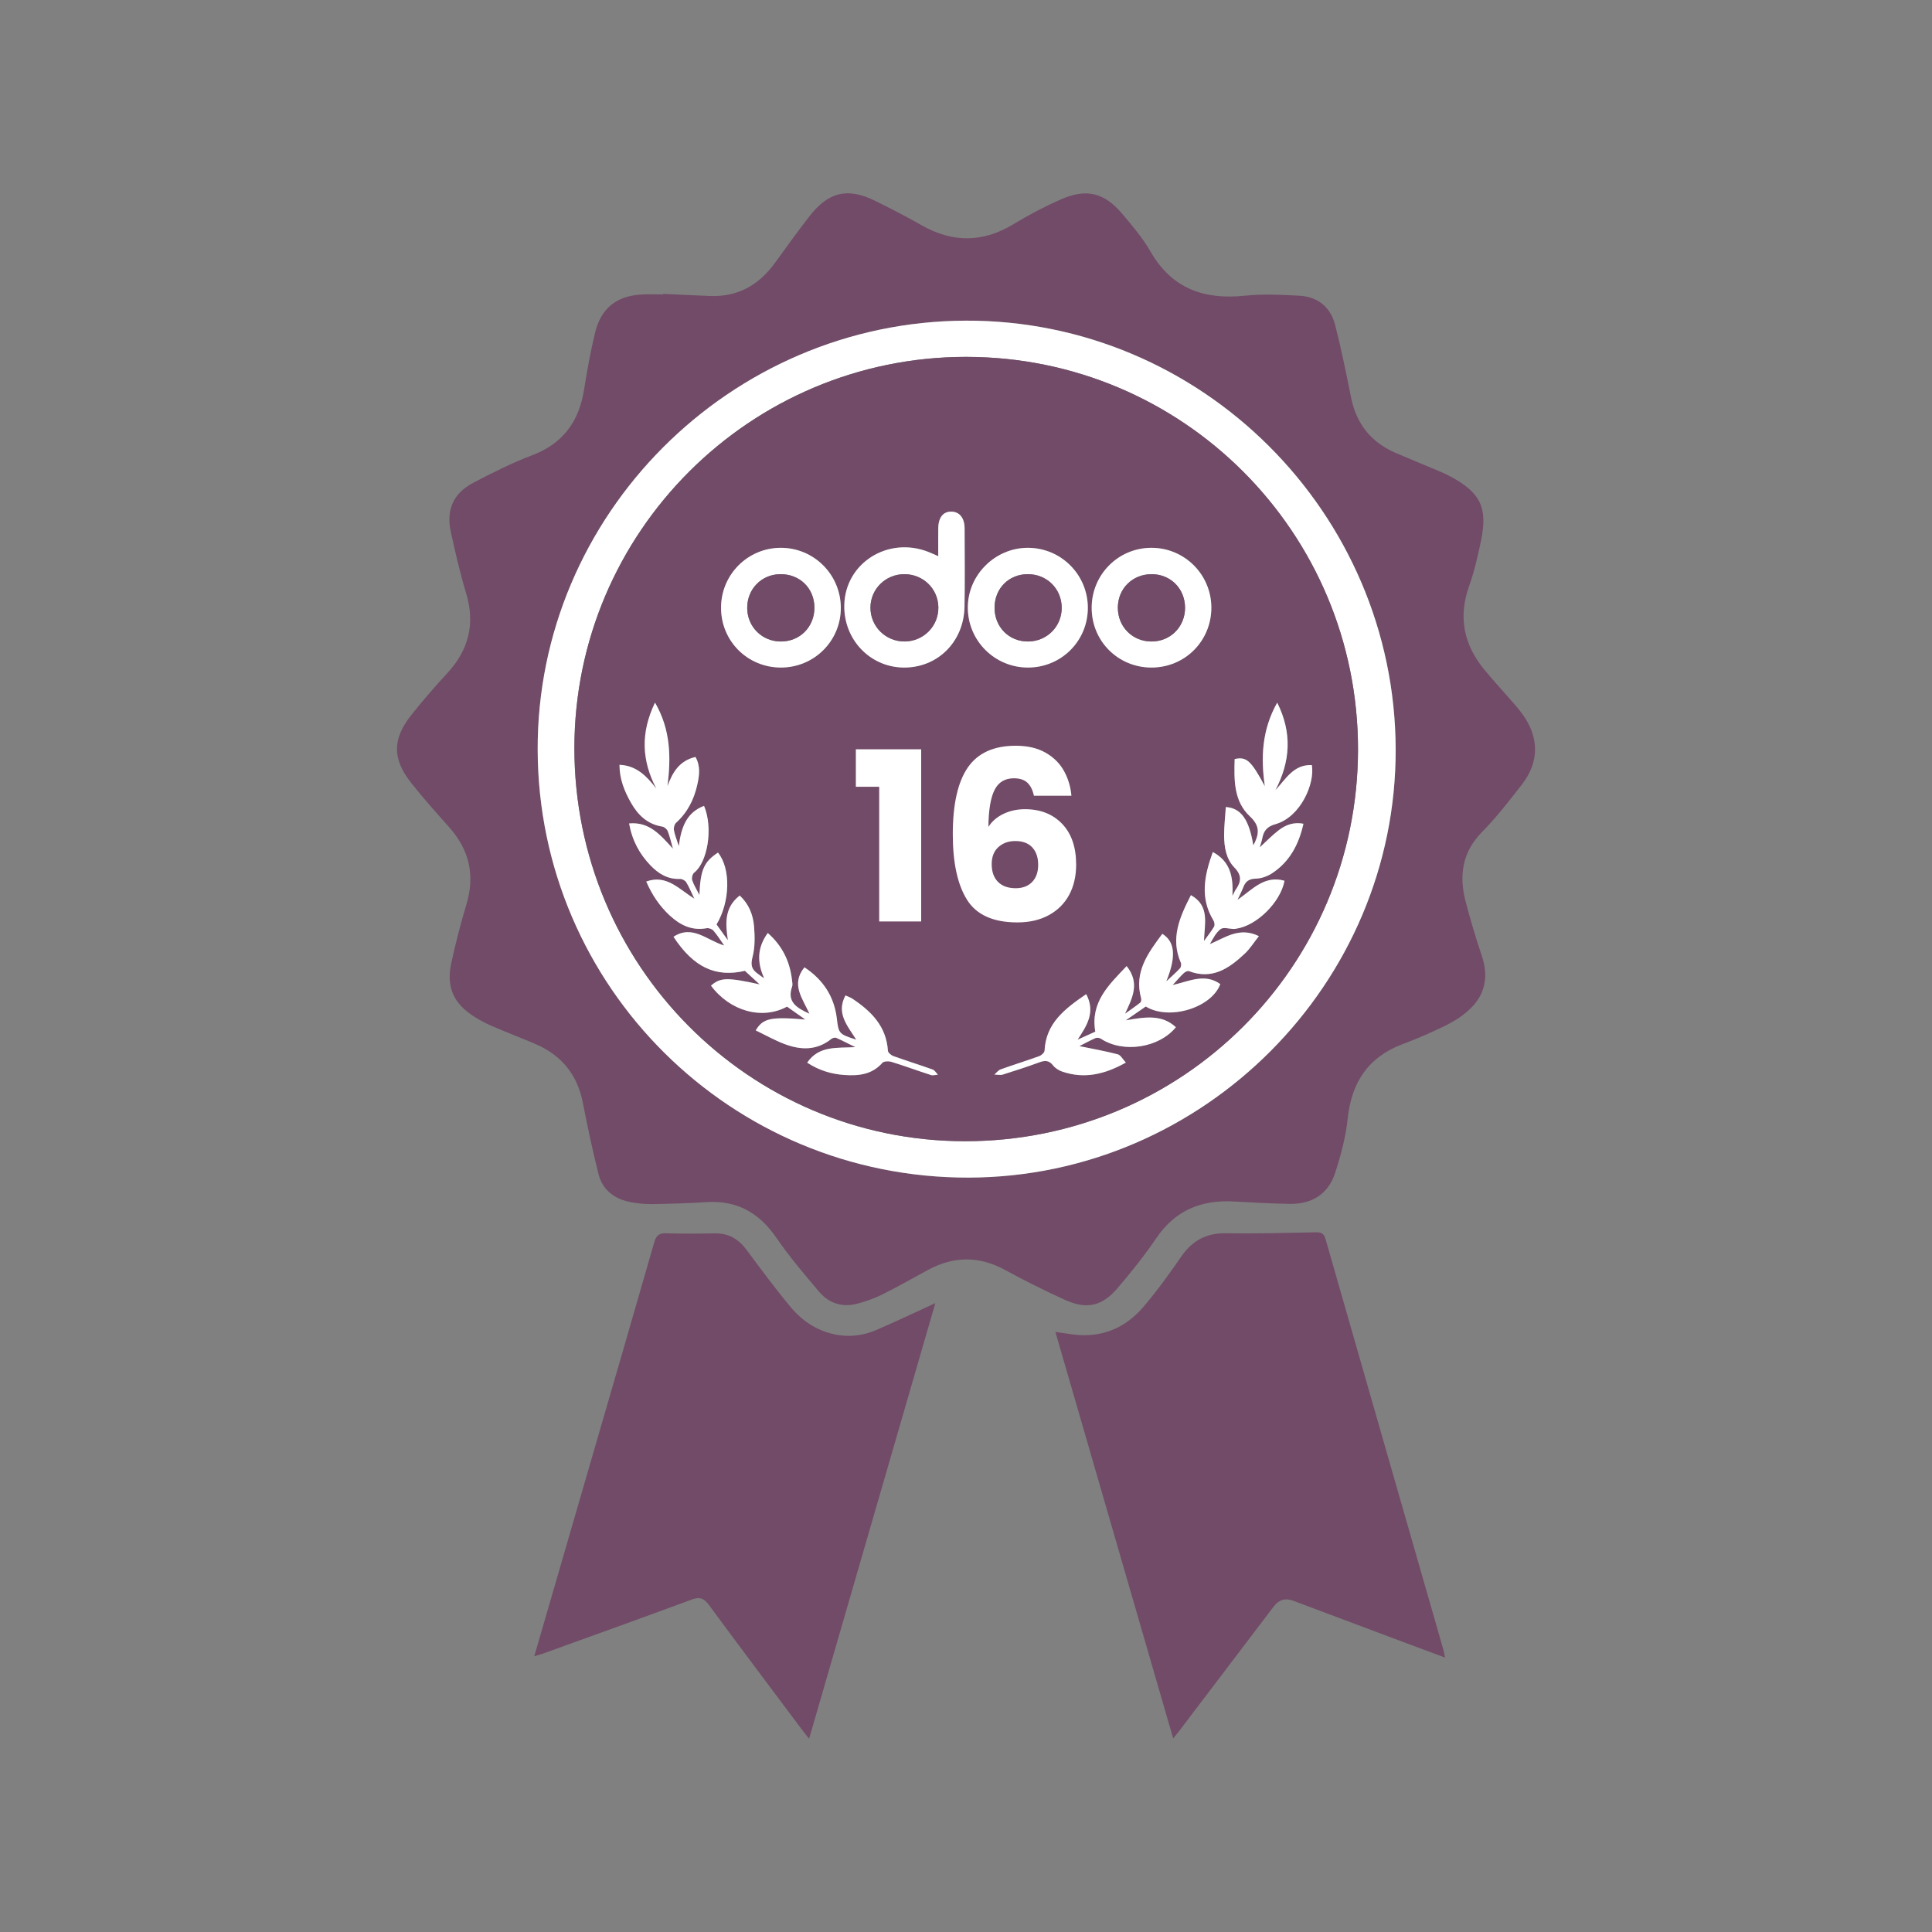 <svg xmlns="http://www.w3.org/2000/svg" width="512" height="512" viewBox="0 0 512 512"><rect x="0" y="0" width="512" height="512" fill="#808080" stroke="none"/><g id="price"></g><g id="contact"></g><g id="Layer_4" data-name="Layer 4"><g><path d="M175.733,77.893c4.089,.179,8.178,.347,12.267,.54,7.428,.351,13.057-2.831,17.347-8.733,3.031-4.17,6.033-8.367,9.202-12.431,5.047-6.472,10.144-7.629,17.447-4.013,4.108,2.034,8.192,4.132,12.171,6.404,8.232,4.699,16.269,4.695,24.431-.26,4.03-2.447,8.24-4.663,12.553-6.563,6.737-2.967,11.49-1.798,16.235,3.815,2.686,3.176,5.432,6.404,7.492,9.987,5.695,9.906,14.266,12.865,25.115,11.719,4.74-.501,9.59-.24,14.372,.012,4.908,.259,8.25,3.051,9.461,7.756,1.632,6.343,2.93,12.777,4.216,19.204,1.398,6.989,5.289,11.883,11.809,14.687,4.018,1.728,8.067,3.382,12.095,5.087,.844,.357,1.671,.761,2.479,1.194,7.937,4.245,9.899,8.289,8.031,17.111-.846,3.995-1.741,8.021-3.113,11.854-2.985,8.337-1.403,15.69,4.134,22.345,2.575,3.094,5.303,6.061,7.943,9.101,.74,.852,1.457,1.731,2.114,2.649,4.396,6.141,4.393,12.634-.248,18.586-3.343,4.287-6.683,8.631-10.491,12.489-5.356,5.426-6.184,11.666-4.371,18.577,1.252,4.771,2.653,9.514,4.231,14.187,2.819,8.347-1.146,13.17-5.908,16.466-2.127,1.472-4.543,2.557-6.905,3.649-2.687,1.243-5.434,2.372-8.203,3.42-9.129,3.456-13.493,10.185-14.498,19.763-.51,4.857-1.81,9.701-3.328,14.364-1.825,5.606-6.166,8.281-12.033,8.181-4.936-.084-9.872-.354-14.802-.631-8.617-.485-15.532,2.323-20.54,9.698-3.164,4.659-6.702,9.096-10.376,13.37-4.075,4.74-8.147,5.588-13.847,2.998-5.392-2.451-10.707-5.103-15.906-7.941-6.868-3.749-13.599-3.649-20.39,.012-3.976,2.143-7.897,4.397-11.933,6.42-2.064,1.034-4.284,1.823-6.51,2.451-4.033,1.137-7.671,.134-10.366-3.047-3.921-4.63-7.882-9.274-11.305-14.268-4.562-6.654-10.446-10.051-18.575-9.527-4.719,.304-9.451,.439-14.18,.52-1.893,.033-3.818-.132-5.682-.467-4.369-.787-7.671-3.121-8.78-7.558-1.553-6.216-2.896-12.49-4.116-18.781-1.467-7.569-5.749-12.731-12.769-15.701-3.768-1.594-7.589-3.064-11.346-4.683-1.613-.695-3.187-1.528-4.67-2.469-5.508-3.496-7.47-7.863-6.082-14.256,1.136-5.233,2.48-10.433,4.018-15.562,2.322-7.744,.716-14.45-4.617-20.427-3.385-3.794-6.775-7.598-9.937-11.576-5.161-6.493-5.154-11.736-.011-18.197,2.989-3.755,6.132-7.402,9.396-10.921,5.731-6.18,7.546-13.113,5.073-21.288-1.611-5.324-2.851-10.77-4.049-16.208-1.281-5.815,.619-10.232,5.851-12.997,5.106-2.699,10.309-5.312,15.699-7.355,8.229-3.119,12.441-9.004,13.767-17.455,.786-5.012,1.706-10.018,2.886-14.949,1.583-6.612,5.777-9.893,12.537-10.202,1.833-.084,3.672-.013,5.509-.013l.006-.132Zm194.133,120.59c-.217-62.614-51.509-113.714-113.932-113.505-62.503,.209-113.651,51.511-113.444,113.784,.209,62.8,51.308,113.477,114.255,113.313,62.276-.162,113.337-51.436,113.121-113.592Z" style="fill: #714b67;"></path><path d="M382.95,439.271c-3.916-1.455-7.53-2.789-11.138-4.14-9.705-3.637-19.408-7.28-29.111-10.924q-3.117-1.171-5.171,1.55c-8.367,11.026-16.739,22.048-25.111,33.069-.415,.546-.857,1.073-1.509,1.887-10.432-36.005-20.778-71.709-31.217-107.738,1.764,.256,3.202,.484,4.646,.67,7.56,.975,13.836-1.655,18.68-7.314,3.618-4.227,6.875-8.784,10.05-13.362,2.904-4.187,6.597-6.218,11.764-6.141,7.973,.118,15.953-.087,23.927-.26,1.473-.032,2.12,.396,2.525,1.808,10.383,36.263,20.805,72.516,31.213,108.772,.167,.583,.255,1.189,.451,2.123Z" style="fill: #714b67;"></path><path d="M141.59,438.916c5.056-17.422,10.005-34.479,14.956-51.537,5.621-19.365,11.27-38.721,16.821-58.106,.517-1.807,1.229-2.504,3.152-2.441,4.303,.143,8.615,.098,12.922,.022,3.645-.063,6.285,1.515,8.424,4.396,3.785,5.099,7.566,10.214,11.626,15.092,3.326,3.996,7.58,6.712,12.894,7.493,3.393,.498,6.663-.023,9.737-1.332,5.179-2.206,10.257-4.65,15.745-7.161-11.148,38.477-22.231,76.728-33.444,115.429-.733-.922-1.243-1.529-1.717-2.163-8.294-11.081-16.623-22.135-24.833-33.277-1.312-1.781-2.44-2.22-4.565-1.434-13.092,4.847-26.235,9.556-39.363,14.304-.651,.235-1.325,.405-2.353,.716Z" style="fill: #714b67;"></path><path d="M369.866,198.483c.216,62.157-50.845,113.43-113.121,113.592-62.947,.164-114.046-50.513-114.255-113.313-.208-62.274,50.94-113.575,113.444-113.784,62.423-.209,113.715,50.891,113.932,113.505Zm-113.844-103.907c-57.233-.002-103.768,46.46-103.801,103.639-.033,57.546,46.225,104.157,103.43,104.22,57.682,.064,104.216-46.293,104.236-103.842,.021-57.492-46.434-104.014-103.866-104.017Z" style="fill: #fff;"></path><path d="M256.022,94.576c57.432,.002,103.886,46.525,103.866,104.017-.021,57.549-46.554,103.906-104.236,103.842-57.205-.063-103.462-46.674-103.43-104.22,.032-57.179,46.567-103.641,103.801-103.639Zm79.17,113.77c-3.656-6.773-4.837-7.887-7.999-7.183-.153,5.46-.29,11.137,4.04,15.185,2.477,2.316,2.526,4.249,1.34,6.853-.11,.241-.245,.47-.434,.83-1.127-6.84-3.223-9.858-7.282-10.153-.164,2.512-.469,5.028-.455,7.542,.017,3.083,.53,6.242,2.728,8.49,2.021,2.066,1.813,3.784,.366,5.835-.274,.389-.451,.847-.884,1.682,.22-4.952-.455-9.068-5.203-11.624-2.276,6.272-3.457,12.199,.172,18.14,.264,.433,.384,1.241,.157,1.635-.703,1.219-1.608,2.322-2.668,3.796,.152-4.702,1.579-9.296-3.464-12.149-2.98,5.812-5.494,11.45-2.672,17.92,.173,.396,.059,1.158-.226,1.471-1.001,1.094-2.136,2.065-3.633,3.471,2.864-7.029,2.079-10.671-1.052-12.606-3.769,5.082-7.551,10.093-5.616,17.092,.094,.34,.018,.94-.212,1.123-1.312,1.037-2.695,1.984-4.054,2.962,1.975-4.225,4.011-8.108,.429-12.633-4.72,4.986-9.662,9.562-8.304,17.376-1.584,.719-3.142,1.427-4.701,2.135,2.473-3.743,4.804-7.267,2.297-12.078-5.639,3.867-10.691,7.661-11.044,14.985-.025,.518-.822,1.236-1.41,1.449-3.383,1.226-6.825,2.29-10.212,3.507-.64,.23-1.121,.901-1.676,1.369,.748,.013,1.555,.218,2.234,.008,3.234-1.005,6.455-2.061,9.634-3.228,1.484-.545,2.601-.61,3.684,.797,.568,.737,1.518,1.329,2.415,1.638,5.891,2.029,11.342,.723,16.878-2.386-.829-.874-1.38-1.988-2.167-2.192-3.363-.871-6.795-1.474-10.154-2.165,1.276-.649,2.74-1.457,4.265-2.127,.394-.173,1.084-.076,1.457,.171,5.847,3.862,15.342,2.473,19.854-3.059-3.775-3.487-8.228-2.68-13.28-1.827,2.156-1.49,3.757-2.596,5.296-3.66,6.177,3.796,17.431,.36,19.753-5.938-4.055-2.923-8.135-.794-12.628,.255,1.202-1.309,2.016-2.283,2.932-3.148,.345-.326,1.034-.68,1.385-.546,6.17,2.355,10.652-.729,14.801-4.632,1.38-1.298,2.412-2.968,3.739-4.64-5.182-2.542-8.964,.422-12.998,2.119,.879-1.516,1.637-3.094,2.883-4.003,.746-.545,2.256-.039,3.422-.015,.21,.004,.422-.037,.631-.066,5.388-.736,11.775-6.947,12.857-12.708-5.299-1.513-8.475,2.272-12.463,5.067,.628-1.362,1.141-2.34,1.538-3.364,.596-1.535,1.5-2.226,3.3-2.266,1.465-.033,3.094-.61,4.334-1.426,4.672-3.076,7.088-7.666,8.305-13.124-2.533-.494-4.648,.272-6.469,1.653-1.766,1.339-3.313,2.967-5.112,4.61,.256-.898,.523-1.62,.663-2.365,.377-2.005,1.236-3.148,3.486-3.781,6.706-1.888,10.518-10.821,9.653-15.668-4.84-.178-6.881,3.685-9.648,6.653,3.932-7.545,4.517-15.096,.474-23.194-4.081,7.254-4.365,14.59-3.282,22.14Zm-126.628,58.42c1.486,1.049,3.017,2.129,4.849,3.422-9.167-.776-11.223-.344-13.138,2.883,2.551,1.224,5.01,2.623,7.625,3.61,4.304,1.624,8.56,1.756,12.419-1.362,.312-.252,.949-.415,1.285-.27,1.571,.679,3.089,1.48,5.067,2.454-4.917,.288-9.627-.456-12.765,4.121,3.191,2.075,6.411,3.016,9.826,3.258,3.757,.267,7.333-.067,10.091-3.207,.408-.465,1.705-.489,2.449-.258,3.503,1.083,6.948,2.356,10.439,3.481,.548,.177,1.228-.057,1.847-.1-.463-.465-.845-1.158-1.403-1.358-3.454-1.237-6.961-2.323-10.413-3.564-.593-.213-1.408-.904-1.441-1.418-.411-6.485-4.418-10.463-9.404-13.782-.548-.365-1.202-.572-1.844-.87-2.522,4.728,.519,8.015,2.861,11.724-4.681-1.487-4.662-1.627-5.158-5.686-.707-5.784-3.637-10.222-8.573-13.491-3.679,4.537-.465,8.272,1.325,12.302-3.365-1.536-6.017-3.101-4.601-7.168,.195-.56,.035-1.266-.039-1.895-.572-4.868-2.579-8.975-6.399-12.333-2.857,3.914-2.845,7.832-.973,11.957-.716-.379-1.171-.819-1.685-1.173-1.631-1.123-1.939-2.308-1.387-4.41,.679-2.582,.628-5.448,.402-8.15-.254-3.041-1.357-5.889-3.792-8.155-4.134,3.212-3.791,7.422-3.136,11.851-1.017-1.411-2.034-2.822-3.011-4.178,3.654-6.101,3.788-14.872,.378-19.051-3.707,2.47-4.636,4.496-4.918,11.219-.799-1.578-1.527-2.695-1.913-3.919-.18-.57,.077-1.643,.522-1.985,3.474-2.669,5.134-11.668,2.622-17.7-4.589,1.753-6.058,5.602-6.69,10.668-.592-1.866-1.095-3.043-1.301-4.27-.101-.604,.144-1.526,.58-1.919,3.009-2.716,4.734-6.139,5.604-10.003,.552-2.452,.934-4.972-.466-7.429-4.239,.963-6.084,4.072-7.42,7.716,.934-7.559,.897-14.879-3.301-22.12-3.885,8.027-3.515,15.411,.349,22.784-2.515-3.216-5.145-6.086-9.763-6.309-.002,3.802,1.312,7.011,3.061,10.088,1.864,3.278,4.379,5.672,8.295,6.293,.54,.085,1.217,.682,1.427,1.204,.537,1.338,.847,2.768,1.387,4.646-3.34-3.627-6.199-7.185-11.628-6.686,.84,4.582,2.77,8.098,5.672,11.117,2.135,2.221,4.58,3.718,7.829,3.582,.55-.023,1.352,.415,1.643,.885,.762,1.229,1.306,2.593,2.15,4.347-4.152-2.574-7.365-6.474-12.75-4.539,1.553,3.557,3.538,6.506,6.218,8.988,2.776,2.57,5.873,4.101,9.805,3.382,.55-.101,1.407,.21,1.776,.633,.995,1.14,1.803,2.443,2.875,3.947-4.606-1.351-8.384-5.613-13.451-2.312,5.328,8.13,11.214,10.825,18.92,9.026l3.912,3.588c-8.628-1.89-10.392-1.841-12.894,.336,5.02,6.76,13.54,9.151,20.145,5.564Zm40.08-119.371c-1.129-.493-1.831-.824-2.551-1.11-10.758-4.265-22.143,2.93-22.347,14.118-.164,9.004,6.704,16.302,15.526,16.498,9.057,.201,16.163-6.729,16.332-16.118,.125-6.917,.043-13.838,.025-20.757-.007-2.75-1.337-4.399-3.484-4.445-2.169-.046-3.46,1.538-3.496,4.37-.03,2.378-.006,4.757-.006,7.443Zm23.771,29.51c8.835,0,15.887-7.039,15.873-15.844-.014-8.781-7.103-15.871-15.882-15.883-8.707-.012-15.961,7.225-15.924,15.887,.038,8.777,7.142,15.84,15.933,15.84Zm-65.469-31.728c-8.769-.008-15.855,7.086-15.862,15.877-.007,8.824,7.006,15.837,15.85,15.851,8.817,.013,15.915-7.06,15.891-15.836-.024-8.787-7.115-15.884-15.879-15.892Zm98.273,31.728c8.833-.033,15.82-7.067,15.8-15.906-.02-8.766-7.153-15.854-15.921-15.822-8.785,.032-15.815,7.131-15.793,15.948,.023,8.838,7.057,15.813,15.914,15.78Z" style="fill: #714b67;"></path><path d="M335.192,208.347c-1.083-7.55-.799-14.886,3.282-22.14,4.043,8.097,3.458,15.648-.474,23.194,2.767-2.967,4.808-6.831,9.648-6.653,.865,4.847-2.947,13.78-9.653,15.668-2.25,.634-3.109,1.776-3.486,3.781-.14,.745-.407,1.467-.663,2.365,1.799-1.643,3.346-3.271,5.112-4.61,1.821-1.381,3.936-2.147,6.469-1.653-1.217,5.458-3.633,10.049-8.305,13.124-1.24,.816-2.869,1.394-4.334,1.426-1.8,.04-2.704,.731-3.3,2.266-.397,1.023-.909,2.002-1.538,3.364,3.988-2.795,7.164-6.58,12.463-5.067-1.082,5.761-7.469,11.972-12.857,12.708-.21,.029-.421,.07-.631,.066-1.167-.023-2.676-.53-3.422,.015-1.246,.909-2.004,2.487-2.883,4.003,4.034-1.697,7.817-4.662,12.998-2.119-1.327,1.672-2.358,3.341-3.739,4.64-4.15,3.903-8.631,6.987-14.801,4.632-.351-.134-1.041,.22-1.385,.546-.916,.865-1.729,1.838-2.932,3.148,4.493-1.049,8.573-3.178,12.628-.255-2.322,6.298-13.576,9.734-19.753,5.938-1.54,1.064-3.14,2.17-5.296,3.66,5.052-.854,9.505-1.661,13.28,1.827-4.512,5.532-14.007,6.921-19.854,3.059-.373-.247-1.063-.344-1.457-.171-1.525,.67-2.99,1.478-4.265,2.127,3.359,.691,6.792,1.294,10.154,2.165,.787,.204,1.337,1.317,2.167,2.192-5.536,3.109-10.987,4.414-16.878,2.386-.897-.309-1.848-.901-2.415-1.638-1.083-1.407-2.2-1.342-3.684-.797-3.179,1.167-6.4,2.223-9.634,3.228-.678,.211-1.486,.006-2.234-.008,.555-.468,1.036-1.139,1.676-1.369,3.387-1.217,6.829-2.28,10.212-3.507,.588-.213,1.385-.932,1.41-1.449,.353-7.324,5.405-11.119,11.044-14.985,2.507,4.811,.176,8.335-2.297,12.078,1.558-.708,3.117-1.415,4.701-2.135-1.358-7.814,3.584-12.39,8.304-17.376,3.581,4.525,1.546,8.409-.429,12.633,1.359-.978,2.742-1.925,4.054-2.962,.231-.183,.307-.783,.212-1.123-1.935-6.998,1.847-12.009,5.616-17.092,3.131,1.935,3.915,5.577,1.052,12.606,1.497-1.406,2.632-2.377,3.633-3.471,.286-.312,.399-1.074,.226-1.471-2.822-6.47-.308-12.109,2.672-17.92,5.043,2.853,3.617,7.447,3.464,12.149,1.061-1.474,1.965-2.577,2.668-3.796,.227-.394,.108-1.202-.157-1.635-3.629-5.94-2.448-11.868-.172-18.14,4.748,2.556,5.423,6.672,5.203,11.624,.434-.835,.61-1.293,.884-1.682,1.447-2.051,1.655-3.769-.366-5.835-2.198-2.247-2.711-5.407-2.728-8.49-.014-2.514,.291-5.03,.455-7.542,4.059,.295,6.155,3.313,7.282,10.153,.189-.36,.324-.59,.434-.83,1.186-2.603,1.137-4.537-1.34-6.853-4.33-4.048-4.193-9.725-4.04-15.185,3.162-.704,4.343,.411,7.999,7.183Z" style="fill: #fff;"></path><path d="M208.564,266.767c-6.605,3.588-15.125,1.196-20.145-5.564,2.502-2.177,4.266-2.227,12.894-.336l-3.912-3.588c-7.706,1.799-13.592-.896-18.92-9.026,5.067-3.301,8.845,.961,13.451,2.312-1.072-1.504-1.88-2.807-2.875-3.947-.369-.423-1.226-.733-1.776-.633-3.933,.719-7.03-.812-9.805-3.382-2.68-2.482-4.665-5.431-6.218-8.988,5.385-1.934,8.598,1.966,12.75,4.539-.844-1.753-1.388-3.118-2.15-4.347-.291-.47-1.094-.908-1.643-.885-3.248,.136-5.694-1.362-7.829-3.582-2.902-3.019-4.832-6.535-5.672-11.117,5.429-.5,8.288,3.059,11.628,6.686-.54-1.878-.85-3.308-1.387-4.646-.21-.522-.887-1.118-1.427-1.204-3.917-.62-6.431-3.015-8.295-6.293-1.75-3.077-3.063-6.286-3.061-10.088,4.618,.223,7.248,3.092,9.763,6.309-3.864-7.373-4.235-14.757-.349-22.784,4.198,7.242,4.235,14.562,3.301,22.12,1.335-3.643,3.181-6.752,7.42-7.716,1.4,2.457,1.018,4.977,.466,7.429-.87,3.864-2.596,7.287-5.604,10.003-.436,.393-.681,1.315-.58,1.919,.205,1.227,.708,2.404,1.301,4.27,.632-5.066,2.101-8.914,6.69-10.668,2.512,6.032,.852,15.031-2.622,17.7-.445,.342-.702,1.416-.522,1.985,.386,1.225,1.114,2.341,1.913,3.919,.282-6.723,1.211-8.749,4.918-11.219,3.41,4.179,3.276,12.95-.378,19.051,.977,1.356,1.994,2.767,3.011,4.178-.655-4.429-.998-8.638,3.136-11.851,2.436,2.266,3.539,5.115,3.792,8.155,.225,2.702,.277,5.569-.402,8.15-.552,2.102-.244,3.287,1.387,4.41,.514,.354,.969,.795,1.685,1.173-1.872-4.125-1.884-8.043,.973-11.957,3.821,3.358,5.827,7.466,6.399,12.333,.074,.629,.234,1.335,.039,1.895-1.416,4.067,1.236,5.631,4.601,7.168-1.789-4.029-5.004-7.764-1.325-12.302,4.936,3.269,7.866,7.707,8.573,13.491,.496,4.059,.477,4.199,5.158,5.686-2.342-3.709-5.384-6.997-2.861-11.724,.642,.298,1.296,.505,1.844,.87,4.986,3.319,8.993,7.298,9.404,13.782,.033,.513,.847,1.204,1.441,1.418,3.452,1.241,6.96,2.327,10.413,3.564,.558,.2,.94,.893,1.403,1.358-.619,.044-1.299,.277-1.847,.1-3.491-1.125-6.935-2.398-10.439-3.481-.744-.23-2.041-.206-2.449,.258-2.758,3.14-6.335,3.474-10.091,3.207-3.415-.243-6.635-1.183-9.826-3.258,3.138-4.576,7.848-3.833,12.765-4.121-1.978-.974-3.496-1.775-5.067-2.454-.335-.145-.973,.018-1.285,.27-3.858,3.118-8.115,2.986-12.419,1.362-2.615-.987-5.074-2.386-7.625-3.61,1.915-3.227,3.972-3.659,13.138-2.883-1.832-1.293-3.363-2.373-4.849-3.422Z" style="fill: #fff;"></path><path d="M248.644,147.396c0-2.687-.024-5.066,.006-7.443,.036-2.832,1.327-4.417,3.496-4.37,2.146,.046,3.477,1.695,3.484,4.445,.018,6.919,.1,13.84-.025,20.757-.169,9.388-7.275,16.319-16.332,16.118-8.822-.196-15.69-7.494-15.526-16.498,.204-11.188,11.589-18.383,22.347-14.118,.72,.286,1.422,.617,2.551,1.11Zm-8.933,22.602c5.034-.019,9.037-4.068,8.964-9.066-.072-4.921-4.043-8.779-9.029-8.771-4.958,.008-8.94,3.93-8.967,8.833-.027,5.004,4.003,9.022,9.031,9.003Z" style="fill: #fff;"></path><path d="M272.415,176.905c-8.79,0-15.895-7.064-15.933-15.84-.037-8.662,7.217-15.899,15.924-15.887,8.779,.013,15.868,7.102,15.882,15.883,.014,8.805-7.038,15.844-15.873,15.844Zm-.045-24.744c-5.04,.013-8.783,3.785-8.8,8.866-.017,5.148,3.84,9.028,8.924,8.978,4.959-.049,8.857-3.955,8.87-8.886,.013-5.062-3.911-8.97-8.994-8.957Z" style="fill: #fff;"></path><path d="M206.946,145.177c8.763,.008,15.854,7.105,15.879,15.892,.024,8.776-7.074,15.849-15.891,15.836-8.844-.013-15.857-7.027-15.85-15.851,.007-8.792,7.093-15.885,15.862-15.877Zm8.883,15.818c-.035-5.125-3.915-8.902-9.075-8.832-4.979,.067-8.77,3.967-8.735,8.984,.034,4.968,3.918,8.838,8.889,8.859,5.076,.021,8.955-3.898,8.921-9.01Z" style="fill: #fff;"></path><path d="M305.219,176.905c-8.857,.033-15.891-6.942-15.914-15.78-.023-8.816,7.008-15.916,15.793-15.948,8.768-.032,15.901,7.056,15.921,15.822,.02,8.839-6.966,15.873-15.8,15.906Zm8.831-15.795c.019-5.041-3.754-8.897-8.753-8.947-5.128-.051-9.052,3.793-9.056,8.87-.003,5.097,3.899,8.999,8.974,8.972,4.978-.027,8.817-3.891,8.835-8.895Z" style="fill: #fff;"></path><path d="M239.712,169.998c-5.028,.019-9.059-3.999-9.031-9.003,.027-4.903,4.008-8.825,8.967-8.833,4.985-.008,8.956,3.85,9.029,8.771,.073,4.998-3.93,9.047-8.964,9.066Z" style="fill: #714b67;"></path><path d="M272.37,152.162c5.083-.013,9.007,3.895,8.994,8.957-.013,4.932-3.911,8.837-8.87,8.886-5.084,.051-8.941-3.83-8.924-8.978,.017-5.081,3.761-8.853,8.8-8.866Z" style="fill: #714b67;"></path><path d="M215.829,160.995c.035,5.113-3.845,9.031-8.921,9.01-4.971-.02-8.855-3.89-8.889-8.859-.035-5.017,3.756-8.917,8.735-8.984,5.159-.07,9.04,3.707,9.075,8.832Z" style="fill: #714b67;"></path><path d="M314.05,161.11c-.019,5.004-3.857,8.868-8.835,8.895-5.075,.027-8.977-3.874-8.974-8.972,.003-5.077,3.928-8.921,9.056-8.87,4.999,.05,8.772,3.906,8.753,8.947Z" style="fill: #714b67;"></path><g><path d="M226.808,208.505v-9.939h17.315v45.632h-11.127v-35.694h-6.188Z" style="fill: #fff;"></path><path d="M272.252,207.411c-.834-.771-2.022-1.157-3.563-1.157-2.375,0-4.084,1.032-5.125,3.094-1.042,2.063-1.584,5.324-1.626,9.783,.916-1.459,2.24-2.604,3.969-3.438,1.729-.833,3.636-1.25,5.72-1.25,4.083,0,7.365,1.292,9.845,3.876,2.478,2.584,3.719,6.188,3.719,10.814,0,3.043-.615,5.71-1.844,8.001-1.23,2.292-3.022,4.085-5.376,5.376-2.355,1.292-5.137,1.938-8.345,1.938-6.418,0-10.877-2.01-13.378-6.032-2.5-4.022-3.75-9.803-3.75-17.347,0-7.917,1.322-13.804,3.969-17.659,2.645-3.854,6.886-5.782,12.721-5.782,3.125,0,5.76,.615,7.908,1.844,2.146,1.23,3.771,2.844,4.875,4.844,1.104,2,1.76,4.188,1.969,6.563h-9.939c-.334-1.541-.917-2.698-1.751-3.469Zm-7.657,17.065c-1.188,1.063-1.782,2.573-1.782,4.532,0,2.001,.552,3.563,1.656,4.688,1.104,1.125,2.677,1.688,4.719,1.688,1.833,0,3.282-.552,4.345-1.656,1.063-1.104,1.594-2.615,1.594-4.532,0-1.958-.522-3.501-1.563-4.626-1.042-1.125-2.543-1.687-4.501-1.687-1.792,0-3.282,.531-4.469,1.594Z" style="fill: #fff;"></path></g></g></g></svg>